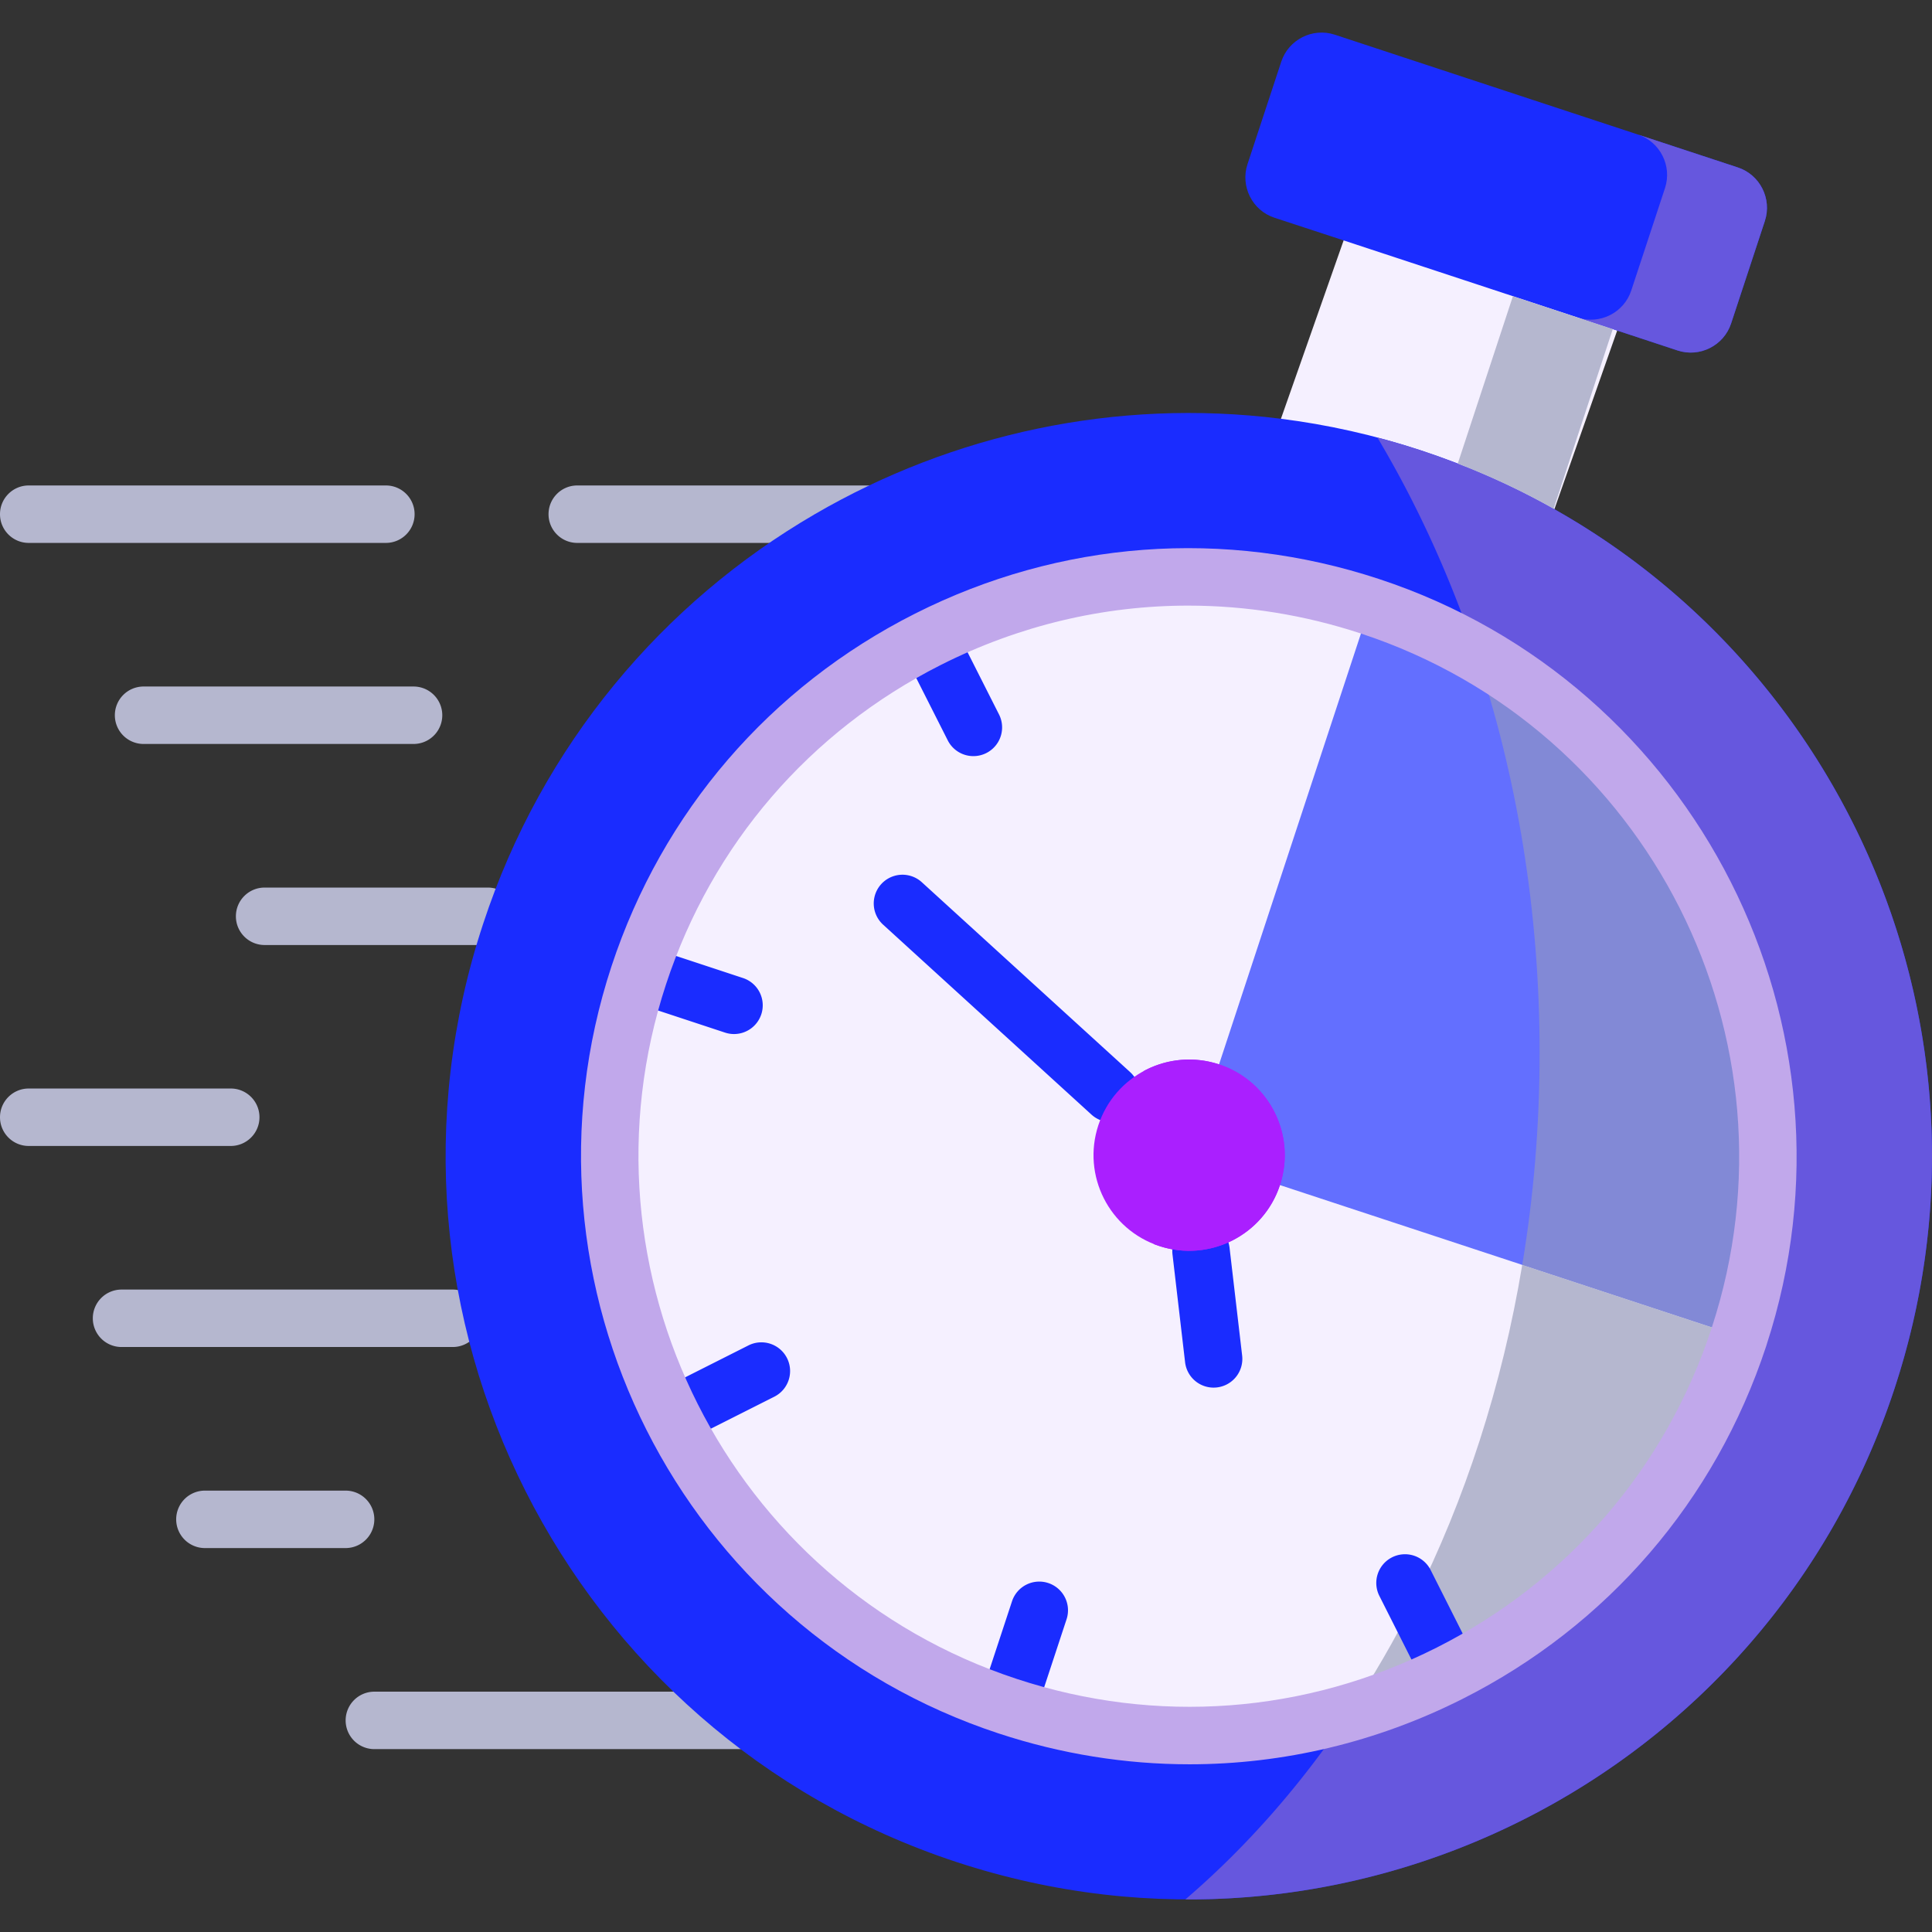 <svg xmlns="http://www.w3.org/2000/svg" version="1.1" xmlns:xlink="http://www.w3.org/1999/xlink" width="512" height="512" x="0" y="0" viewBox="0 0 512 512" style="enable-background:new 0 0 512 512" xml:space="preserve" class=""><rect x="0" y="0" width="512" height="512" fill="#333333" stroke="none"/><g><path fill="#b5b7cf" d="M256.52 143.878H152.98c-4.204 0-7.612-3.407-7.612-7.612s3.407-7.612 7.612-7.612h103.54c4.204 0 7.612 3.407 7.612 7.612s-3.408 7.612-7.612 7.612zm-154.259 0H7.612c-4.204 0-7.612-3.407-7.612-7.612s3.407-7.612 7.612-7.612h94.649c4.204 0 7.612 3.407 7.612 7.612s-3.408 7.612-7.612 7.612zM109.597 197.158H38.049a7.611 7.611 0 0 1-7.612-7.612 7.611 7.611 0 0 1 7.612-7.612h71.548a7.612 7.612 0 1 1 0 15.224zM61.15 303.692H7.612c-4.204 0-7.612-3.407-7.612-7.612s3.407-7.612 7.612-7.612H61.15c4.204 0 7.612 3.407 7.612 7.612s-3.408 7.612-7.612 7.612zM119.982 356.973H32.209a7.611 7.611 0 0 1-7.612-7.612 7.611 7.611 0 0 1 7.612-7.612h87.773a7.611 7.611 0 0 1 7.612 7.612 7.611 7.611 0 0 1-7.612 7.612zM91.587 410.254H54.303a7.611 7.611 0 0 1-7.612-7.612 7.611 7.611 0 0 1 7.612-7.612h37.284a7.612 7.612 0 1 1 0 15.224zM211.676 463.535H99.211a7.611 7.611 0 0 1-7.612-7.612 7.611 7.611 0 0 1 7.612-7.612h112.465a7.611 7.611 0 0 1 7.612 7.612 7.611 7.611 0 0 1-7.612 7.612zM129.274 250.439H70.126c-4.204 0-7.612-3.407-7.612-7.612s3.407-7.612 7.612-7.612h59.148c4.204 0 7.612 3.407 7.612 7.612s-3.408 7.612-7.612 7.612z" opacity="1" data-original="#d9eeff" class=""></path><path fill="#f5f0ff" fill-rule="evenodd" d="m359.798 53.122-24.166 68.759c12.486 1.554 25 4.344 37.399 8.429s24.137 9.293 35.098 15.449L432.295 77z" clip-rule="evenodd" opacity="1" data-original="#eff6ff" class=""></path><path fill="#1a2cff" fill-rule="evenodd" d="m339.545 16.355-8.947 27.158c-1.927 5.869 1.266 12.256 7.135 14.183l17.204 5.639 72.468 23.879 17.175 5.668c5.869 1.928 12.255-1.295 14.183-7.164l8.947-27.158c1.927-5.869-1.295-12.256-7.163-14.183L353.728 9.191c-5.869-1.928-12.256 1.295-14.183 7.164z" clip-rule="evenodd" opacity="1" data-original="#375e7d" class=""></path><path fill="#6657de" fill-rule="evenodd" d="M444.579 92.881c5.869 1.928 12.255-1.295 14.183-7.164l8.947-27.158c1.927-5.869-1.295-12.256-7.163-14.183l-26.467-8.717c5.869 1.928 9.091 8.314 7.163 14.183L432.295 77c-1.927 5.869-8.314 9.091-14.183 7.164h.058l9.235 3.05z" clip-rule="evenodd" opacity="1" data-original="#2b4d66" class=""></path><path fill="#1a2cff" fill-rule="evenodd" d="M253.44 493.439c103.308 34.006 214.614-22.152 248.619-125.435 29.948-90.883-9.954-187.98-90.334-233.176-10.961-6.157-22.698-11.364-35.098-15.449s-24.914-6.876-37.399-8.429c-43.585-5.437-86.766 4.056-123.303 25.317-40.132 23.361-72.238 60.962-87.888 108.547C94.004 348.095 150.16 459.433 253.44 493.439z" clip-rule="evenodd" opacity="1" data-original="#375e7d" class=""></path><path fill="#f5f0ff" fill-rule="evenodd" d="M363.049 160.662c-80.495-26.525-167.232 17.262-193.757 97.759-26.496 80.497 17.261 167.237 97.756 193.734 80.495 26.525 167.232-17.233 193.757-97.73l.086-.288c26.323-80.411-17.434-167.007-97.842-193.475z" clip-rule="evenodd" opacity="1" data-original="#eff6ff" class=""></path><path fill="#636fff" fill-rule="evenodd" d="M363.049 160.662 323.06 282.069c-4.632 14.04 4.287 27.273 16.139 31.992l121.692 40.076c26.323-80.411-17.434-167.007-97.842-193.475z" clip-rule="evenodd" opacity="1" data-original="#eb5468" class=""></path><path fill="#8289d6" fill-rule="evenodd" d="M460.891 354.137c23.073-70.485-7.71-145.717-69.793-181.046 10.903 32.538 16.916 68.327 16.916 105.9 0 19.276-1.582 38.091-4.603 56.216z" clip-rule="evenodd" opacity="1" data-original="#e5384f" class=""></path><path fill="#6657de" fill-rule="evenodd" d="M502.059 368.004c29.948-90.883-9.954-187.98-90.334-233.176-8.055-4.546-16.542-8.545-25.403-11.968a214.487 214.487 0 0 0-9.695-3.481 189.888 189.888 0 0 0-11.594-3.424c10.414 17.492 19.217 36.681 26.064 57.136 62.083 35.329 92.865 110.561 69.793 181.046a3.24 3.24 0 0 0-.086.288c-16.484 50.001-56.185 85.819-103.193 99.427-12.629 18.93-27.244 35.617-43.469 49.512 83.055.403 160.529-52.188 187.917-135.36z" clip-rule="evenodd" opacity="1" data-original="#2b4d66" class=""></path><path fill="#b5b7cf" fill-rule="evenodd" d="M357.611 453.852c47.008-13.608 86.709-49.426 103.193-99.427l.086-.288-57.48-18.93c-5.351 32.193-15.19 62.257-28.654 89.099-5.206 10.357-10.931 20.225-17.145 29.546zM411.725 134.827l15.679-47.613-9.292-3.05-17.175-5.668-14.615 44.363c8.861 3.424 17.348 7.423 25.403 11.968z" clip-rule="evenodd" opacity="1" data-original="#d9eeff" class=""></path><path fill="#1a2cff" d="M267.221 459.25a7.595 7.595 0 0 1-2.383-.385 7.61 7.61 0 0 1-4.847-9.611l8.199-24.886a7.606 7.606 0 0 1 9.611-4.847 7.61 7.61 0 0 1 4.847 9.611l-8.199 24.886a7.613 7.613 0 0 1-7.228 5.232zM194.523 274.033c-.79 0-1.594-.124-2.386-.386l-24.856-8.2a7.61 7.61 0 0 1-4.843-9.613 7.605 7.605 0 0 1 9.613-4.843l24.856 8.2a7.61 7.61 0 0 1 4.843 9.613 7.615 7.615 0 0 1-7.227 5.229zM257.963 200.382a7.613 7.613 0 0 1-6.799-4.179l-11.825-23.39a7.612 7.612 0 0 1 13.586-6.868l11.825 23.39a7.612 7.612 0 0 1-6.787 11.047zM384.142 450.504a7.61 7.61 0 0 1-6.802-4.186l-11.795-23.39a7.61 7.61 0 0 1 3.369-10.223 7.61 7.61 0 0 1 10.223 3.369l11.795 23.39a7.61 7.61 0 0 1-3.369 10.223 7.583 7.583 0 0 1-3.421.817zM178.388 382.753a7.61 7.61 0 0 1-6.802-4.186 7.61 7.61 0 0 1 3.369-10.223l23.39-11.796a7.607 7.607 0 0 1 10.223 3.369 7.61 7.61 0 0 1-3.369 10.223l-23.39 11.796a7.58 7.58 0 0 1-3.421.817zM294.375 297.363a7.586 7.586 0 0 1-5.126-1.986l-55.265-50.376a7.612 7.612 0 0 1 10.255-11.251l55.265 50.376a7.612 7.612 0 0 1-5.129 13.237zM321.611 367.734a7.612 7.612 0 0 1-7.55-6.729l-3.337-28.568a7.611 7.611 0 0 1 6.677-8.443c4.16-.481 7.955 2.5 8.443 6.677l3.337 28.568a7.611 7.611 0 0 1-7.57 8.495z" opacity="1" data-original="#375e7d" class=""></path><path fill="#c1a8eb" d="M315.23 467.556c-16.958 0-33.99-2.711-50.565-8.172-84.342-27.763-130.371-118.982-102.603-203.341 13.466-40.868 42.034-74.048 80.44-93.429 38.413-19.384 82.07-22.643 122.929-9.179 84.176 27.709 130.242 118.751 102.724 202.98l-.059.199-.061.195c-13.465 40.863-42.033 74.038-80.441 93.412-22.831 11.513-47.517 17.335-72.364 17.335zm-.331-307.062c-22.506 0-44.859 5.274-65.538 15.709-34.778 17.55-60.646 47.595-72.84 84.6-25.143 76.385 16.534 158.982 92.906 184.121 37.001 12.193 76.531 9.246 111.31-8.297 34.748-17.528 60.602-47.53 72.808-84.49l.056-.187.056-.18c24.974-76.292-16.74-158.778-92.988-183.878l-.003-.001c-15-4.943-30.419-7.397-45.767-7.397zm145.906 193.93h.01z" opacity="1" data-original="#ffc250" class=""></path><path fill="#aa1fff" fill-rule="evenodd" d="M323.06 282.069c-13.291-4.373-27.618 2.848-31.991 16.14-4.373 13.291 2.848 27.619 16.139 31.992s27.618-2.848 31.991-16.14c4.373-13.291-2.848-27.619-16.139-31.992z" clip-rule="evenodd" opacity="1" data-original="#ffe07d" class=""></path><path fill="#aa1fff" fill-rule="evenodd" d="M339.199 314.061c4.373-13.291-2.848-27.619-16.139-31.992a25.356 25.356 0 0 0-20.109 1.841c12.284 4.948 18.786 18.671 14.586 31.445a25.388 25.388 0 0 1-11.881 14.298c.518.201 1.036.374 1.553.547 13.291 4.374 27.618-2.847 31.99-16.139z" clip-rule="evenodd" opacity="1" data-original="#ffe07d" class=""></path></g></svg>